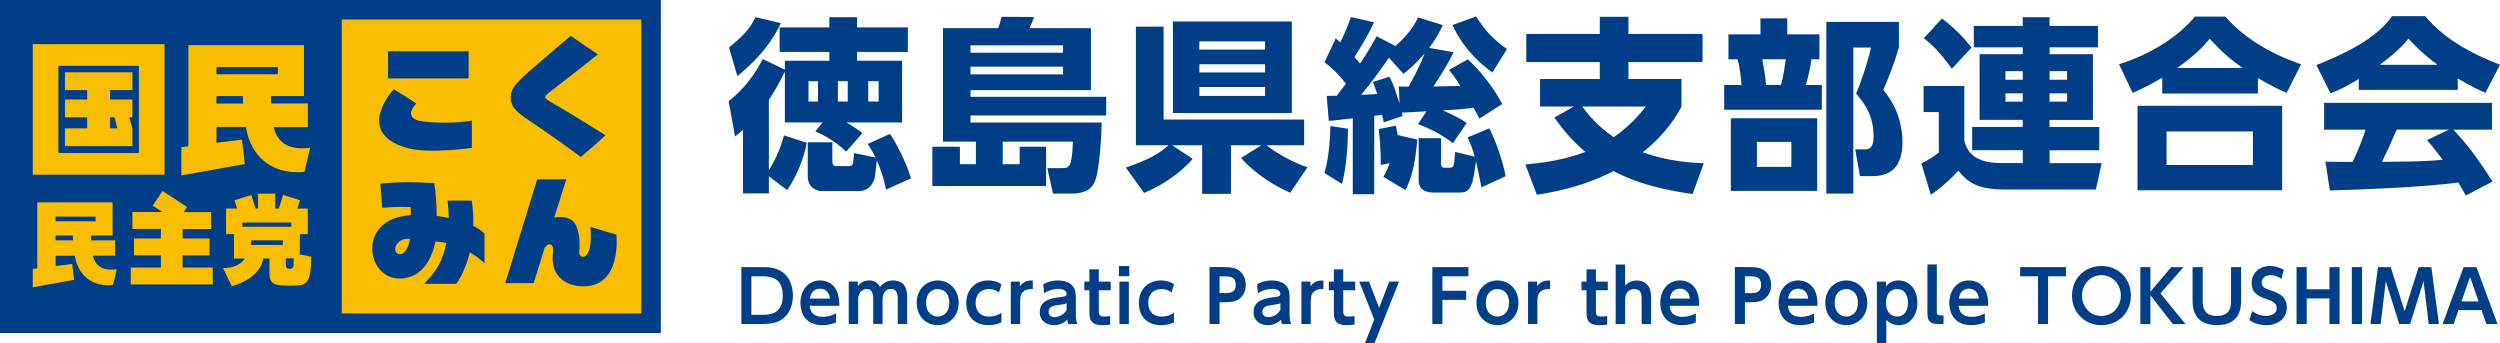 <?xml version="1.0" encoding="UTF-8"?>
<svg id="_レイヤー_2" data-name="レイヤー 2" xmlns="http://www.w3.org/2000/svg" viewBox="0 0 631.29 86.61">
  <defs>
    <style>
      .cls-1 {
        fill: #003f88;
      }

      .cls-2 {
        fill: #fabe00;
      }
    </style>
  </defs>
  <g id="_レイヤー_1-2" data-name="レイヤー 1">
    <g>
      <g>
        <rect class="cls-2" x="86.31" y="4.96" width="75.61" height="74.18"/>
        <path class="cls-1" d="M0,0v84.09h166.87V0H0ZM161.92,79.13h-75.61V4.96h75.61v74.18Z"/>
        <path class="cls-2" d="M23.45,64.56h5.62v-3.87h-6.03c-.02-.4-.06-.78-.05-1.22h5.44v-8.36H9.42v16.64l-1.14.14v4.65s10.43-1.88,10.43-1.88l-.47-4-4.19.52v-2.6s4.86,0,4.86,0c.49,3.47,2.9,7.37,8.36,7.45.86.01,1.26-.08,1.26-.08l.94-3.96c-2.91.43-5.36-.44-6-3.42ZM14.04,60.69v-1.22s4.34,0,4.34,0c0,.39.02.78.04,1.22h-4.38ZM14.04,55.88v-1.19s10.1,0,10.1,0v1.19h-10.1Z"/>
        <path class="cls-2" d="M46.12,64.49h6.79v-4.27h-6.79v-2.4h7.2v-4.27h-6.92l.83-1.28c-.7-.46-6.2-4.06-6.2-4.06l-2.45,3.74c.25.16,1.29.84,2.44,1.59h-7.59v4.27h7.2v2.4h-6.79v4.27h6.79v3.07h-7.61v4.27h20.7v-4.27h-7.61v-3.07Z"/>
        <path class="cls-2" d="M75.72,64.24v-5.12h2v-6.46h-2.63l.66-2.09-4.26-1.34-1.08,3.42h-.91v-3.75h-4.34v3.75h-.61l-1.08-3.42-4.26,1.34.66,2.09h-2.78v6.46h2v6.16h2.73s-1.34,2.5-5.49,2.4c1.14,2.47,2.2,4.58,2.2,4.58,0,0,7.13-1.68,7.93-6.98h1.59v4c0,1.21.36,2.56,2.69,2.76,2.47.2,4.67.06,5.29-.08,1.41-.32,2.58-1.03,2.57-7.14-1.41-.28-2.25-.46-2.88-.57ZM61.21,57.25v-1.06h12.36v1.06h-12.36ZM71.42,61.85h-8.04v-1.17h8.04v1.17ZM74.16,66.42c0,.95-.18,1.45-.91,1.45-.91,0-1.09-.22-1.09-1.45v-1.18h1.98c.02.49.01.9.01,1.18Z"/>
        <path class="cls-2" d="M69.1,32.08h8.63v-5.95h-9.25c-.02-.61-.1-1.2-.08-1.88h8.36v-12.84h-29.19v25.54l-1.76.22v7.13s16.01-2.89,16.01-2.89l-.72-6.15-6.44.8v-4s7.46,0,7.46,0c.75,5.33,4.45,11.32,12.83,11.44,1.33.02,1.93-.12,1.93-.12l1.45-6.08c-4.47.67-8.23-.67-9.22-5.25ZM54.66,26.14v-1.88s6.66,0,6.66,0c0,.6.03,1.19.06,1.88h-6.72ZM54.66,18.75v-1.82s15.5,0,15.5,0v1.82h-15.5Z"/>
        <path class="cls-2" d="M41.55,11.15H8.28v32.96h33.27V11.15ZM35.08,38.64H14.75v-22.02h20.32v22.02Z"/>
        <path class="cls-2" d="M33.43,32.41l-.79-2.79h.79v-4.49h-5.63v-2.39h5.63v-4.49h-17.03v4.49h5.61v2.39h-5.61v4.49h5.61v2.79h-5.61v4.49h17.03v-4.49ZM27.8,29.61h1.1l.71,2.79h-1.81v-2.79Z"/>
        <path class="cls-1" d="M137.65,24.5c0-.44,1.12-1.23,3.59-3.14,2.47-1.92,9.09-7.09,9.71-7.62l-6.84-4.68s-5.14,4.32-9.8,8.36c-4.66,4.04-5.35,5.23-5.35,7.28s1.1,3.35,4.59,5.68c3.5,2.33,10.76,7.47,13.09,9.25,2.74-2.19,6.24-5.48,6.24-5.48,0,0-9.46-5.9-11.65-7.13-2.19-1.23-3.59-2.07-3.59-2.51Z"/>
        <rect class="cls-1" x="97.99" y="12.96" width="20.34" height="6.84"/>
        <path class="cls-1" d="M149.07,57.28c.87,9.02-2.9,8.17-2.79,6.51.13-2,.19-4.54-.81-6.83-.98-2.26-3.81-2.37-5.53-2.01l3.05-9.67h-7.34l-8.07,26.22h7.18l2.76-8.85c1.22-1.97,2.35-.6,2.15.78-.91,6.2,3.07,8.87,7.66,8.87,9.8,0,8.31-13.05,8.31-13.05,0,0-3.04-.88-6.58-1.97Z"/>
        <path class="cls-1" d="M119.51,57.05c.05-1.97-.02-4.15-.38-6.39h-6.12s.25,1.72.3,4.38c-.85-.18-1.95-.38-3.06-.49,0,0,.13-3.09-.58-8.27,0,0-6.94-.68-13.63.11l.48,6.1c3.4-.39,7.15-.18,7.15-.18.11.76.07,2.04.07,2.04,0,0,.02,0,0,0-13.7.74-11.31,15.98-2.94,15.98,6.63,0,8.55-6.43,9.15-9.34.81.02,1.93.18,2.75.37-.94,4.61-2.32,6.82-5.61,10.31,3.02,0,5.14,0,8.12,0,0,0,2.2-2.85,3.43-7.94,2.46,1.39,3.69,2.76,3.69,2.76v-7.47s-.82-.97-2.82-1.99ZM100.11,63.79c-1.03-1.06.5-3.96,3.44-3.43-.7,3.67-2.44,4.45-3.44,3.43Z"/>
        <path class="cls-1" d="M105.74,30.47c-2.08-.47-2.74-2.11-.65-4.34-1.76-1.27-5.68-3.58-5.68-3.58,0,0-10.1,10.9,3.26,14.78,5.56,1.62,16.48,0,16.48,0v-6.86c-1.97.28-3.71.5-6.15.51-3.53,0-5.55-.13-7.26-.51Z"/>
      </g>
      <g>
        <path class="cls-1" d="M187.2,67.45h5.42c1.57,0,2.4.09,3.62.54,3.51,1.31,3.98,5.01,3.98,6.64,0,1.55-.4,5.26-3.96,6.64-1.03.4-2.18.54-3.78.54h-5.28v-14.37ZM189.74,79.5h2.34c2.14,0,5.58,0,5.58-4.86s-3.46-4.86-5.51-4.86h-2.41v9.72Z"/>
        <path class="cls-1" d="M204.48,77.23c.07.7.27,2.77,3.26,2.77,1.57,0,2.48-.43,3.35-.88v2.3c-.54.22-1.69.68-3.46.68-4.5,0-5.51-3.4-5.51-5.56,0-3.39,2.05-5.73,4.97-5.73,1.17,0,3.31.43,4.32,2.92.47,1.12.54,2.43.52,3.49h-7.45ZM209.58,75.41c-.27-2.41-2.05-2.52-2.52-2.52-.4,0-2.21.09-2.54,2.52h5.06Z"/>
        <path class="cls-1" d="M220.5,81.82v-6.18c0-1.04-.05-2.65-1.62-2.65-.76,0-2.18.45-2.18,2.59v6.23h-2.38v-10.71h2.3v1.19c.29-.4,1.12-1.48,2.84-1.48,1.82,0,2.5,1.19,2.77,1.67.94-1.22,2.11-1.67,3.31-1.67,1.04,0,2.47.43,3.08,1.69.4.81.45,1.66.45,2.97v6.34h-2.38v-6.18c0-.95,0-2.65-1.69-2.65-1.21,0-2.14.86-2.14,2.79v6.03h-2.38Z"/>
        <path class="cls-1" d="M236.79,70.82c2.83,0,5.29,2.16,5.29,5.64s-2.47,5.65-5.31,5.65-5.29-2.14-5.29-5.65,2.5-5.64,5.31-5.64ZM236.77,79.93c1.19,0,2.94-.76,2.94-3.48s-1.75-3.46-2.92-3.46-2.93.7-2.93,3.46,1.8,3.48,2.92,3.48Z"/>
        <path class="cls-1" d="M252.88,81.37c-.43.22-1.46.74-3.24.74-3.58,0-5.64-2.25-5.64-5.58,0-3.57,2.45-5.71,5.55-5.71,1.84,0,2.95.7,3.33.95l-.61,2.11c-.32-.25-1.15-.88-2.56-.88-2,0-3.35,1.35-3.35,3.46,0,1.85.99,3.48,3.4,3.48,1.6,0,2.59-.63,3.12-.95v2.39Z"/>
        <path class="cls-1" d="M255.24,81.82v-10.71h2.3v1.19c1.06-1.6,2.77-1.49,3.26-1.46v2.16c-1.67-.09-3.19.43-3.19,2.84v5.98h-2.38Z"/>
        <path class="cls-1" d="M263.45,71.77c1.17-.63,2.34-.95,3.67-.95,1.04,0,2.72.18,3.78,1.42.52.63.76,1.4.76,2.86v4.27c0,1.53.25,2.11.41,2.45h-2.32c-.14-.31-.22-.58-.23-1.1-1.37,1.37-2.92,1.39-3.39,1.39-1.87,0-3.58-1.08-3.58-3.28,0-3.12,3.11-3.53,5.08-3.78,1.17-.16,1.69-.22,1.69-.88s-.7-1.22-2.12-1.22c-1.3,0-2.45.41-3.55,1.1l-.2-2.27ZM269.35,76.55c-.54.25-.68.27-2,.45-1.13.14-2.56.32-2.56,1.75,0,.72.45,1.33,1.49,1.33.22,0,1.94,0,3.06-1.8v-1.73Z"/>
        <path class="cls-1" d="M275.09,68.01h2.38v3.1h3.01v2.18h-3.01v5.17c0,.92.11,1.48,1.37,1.48.54,0,1.17-.09,1.48-.13v2.16c-.32.04-1.1.14-2.02.14-3.21,0-3.21-1.91-3.21-3.51v-5.31h-1.28v-2.18h1.28v-3.1Z"/>
        <path class="cls-1" d="M285.17,69.74h-2.63v-2.56h2.63v2.56ZM285.05,81.82h-2.38v-10.71h2.38v10.71Z"/>
        <path class="cls-1" d="M296.46,81.37c-.43.22-1.46.74-3.24.74-3.58,0-5.64-2.25-5.64-5.58,0-3.57,2.45-5.71,5.55-5.71,1.84,0,2.95.7,3.33.95l-.61,2.11c-.32-.25-1.15-.88-2.56-.88-2,0-3.35,1.35-3.35,3.46,0,1.85.99,3.48,3.4,3.48,1.6,0,2.59-.63,3.11-.95v2.39Z"/>
        <path class="cls-1" d="M309.4,67.45c1.6,0,2.63.2,3.62.97,1.04.83,1.55,2.12,1.55,3.53,0,.72-.14,2.45-1.6,3.49-1.01.72-1.96.88-3.73.88h-1.28v5.49h-2.54v-14.37h3.98ZM309.29,74.01c1.13,0,2.75,0,2.75-2.09s-1.55-2.14-2.75-2.14h-1.33v4.23h1.33Z"/>
        <path class="cls-1" d="M317.43,71.77c1.17-.63,2.34-.95,3.67-.95,1.04,0,2.72.18,3.78,1.42.52.63.76,1.4.76,2.86v4.27c0,1.53.25,2.11.41,2.45h-2.32c-.14-.31-.22-.58-.23-1.1-1.37,1.37-2.92,1.39-3.38,1.39-1.87,0-3.58-1.08-3.58-3.28,0-3.12,3.12-3.53,5.08-3.78,1.17-.16,1.69-.22,1.69-.88s-.7-1.22-2.12-1.22c-1.3,0-2.45.41-3.55,1.1l-.2-2.27ZM323.33,76.55c-.54.25-.68.27-2,.45-1.13.14-2.56.32-2.56,1.75,0,.72.45,1.33,1.49,1.33.22,0,1.94,0,3.06-1.8v-1.73Z"/>
        <path class="cls-1" d="M328.62,81.82v-10.71h2.3v1.19c1.06-1.6,2.77-1.49,3.26-1.46v2.16c-1.67-.09-3.19.43-3.19,2.84v5.98h-2.38Z"/>
        <path class="cls-1" d="M336.81,68.01h2.38v3.1h3.01v2.18h-3.01v5.17c0,.92.11,1.48,1.37,1.48.54,0,1.17-.09,1.48-.13v2.16c-.32.04-1.1.14-2.02.14-3.2,0-3.2-1.91-3.2-3.51v-5.31h-1.28v-2.18h1.28v-3.1Z"/>
        <path class="cls-1" d="M347.02,80.67l-3.8-9.56h2.49l2.54,6.63,2.54-6.63h2.49l-6.18,15.5h-2.4l2.32-5.94Z"/>
        <path class="cls-1" d="M370.24,73.43v2.29h-6.01v6.1h-2.54v-14.37h9.11v2.32h-6.57v3.65h6.01Z"/>
        <path class="cls-1" d="M378.14,70.82c2.83,0,5.29,2.16,5.29,5.64s-2.47,5.65-5.31,5.65-5.29-2.14-5.29-5.65,2.5-5.64,5.31-5.64ZM378.12,79.93c1.19,0,2.93-.76,2.93-3.48s-1.75-3.46-2.92-3.46-2.93.7-2.93,3.46,1.8,3.48,2.92,3.48Z"/>
        <path class="cls-1" d="M385.85,81.82v-10.71h2.3v1.19c1.06-1.6,2.77-1.49,3.26-1.46v2.16c-1.67-.09-3.19.43-3.19,2.84v5.98h-2.38Z"/>
        <path class="cls-1" d="M400.61,68.01h2.38v3.1h3.01v2.18h-3.01v5.17c0,.92.11,1.48,1.37,1.48.54,0,1.17-.09,1.48-.13v2.16c-.32.04-1.1.14-2.02.14-3.2,0-3.2-1.91-3.2-3.51v-5.31h-1.28v-2.18h1.28v-3.1Z"/>
        <path class="cls-1" d="M407.98,81.82v-15.03h2.38v5.35c.31-.32,1.19-1.31,2.99-1.31,1.66,0,2.68.92,3.08,1.73.41.83.49,1.64.49,3.24v6.03h-2.38v-6.09c0-1.19,0-2.74-1.87-2.74-.38,0-2.3.09-2.3,2.74v6.09h-2.38Z"/>
        <path class="cls-1" d="M421.61,77.23c.07.7.27,2.77,3.26,2.77,1.57,0,2.49-.43,3.35-.88v2.3c-.54.22-1.69.68-3.46.68-4.5,0-5.51-3.4-5.51-5.56,0-3.39,2.05-5.73,4.97-5.73,1.17,0,3.31.43,4.32,2.92.47,1.12.54,2.43.52,3.49h-7.45ZM426.71,75.41c-.27-2.41-2.05-2.52-2.52-2.52-.4,0-2.21.09-2.54,2.52h5.06Z"/>
        <path class="cls-1" d="M442.06,67.45c1.6,0,2.63.2,3.62.97,1.04.83,1.55,2.12,1.55,3.53,0,.72-.14,2.45-1.6,3.49-1.01.72-1.96.88-3.73.88h-1.28v5.49h-2.54v-14.37h3.98ZM441.95,74.01c1.13,0,2.75,0,2.75-2.09s-1.55-2.14-2.75-2.14h-1.33v4.23h1.33Z"/>
        <path class="cls-1" d="M451.49,77.23c.07.7.27,2.77,3.26,2.77,1.57,0,2.49-.43,3.35-.88v2.3c-.54.22-1.69.68-3.46.68-4.5,0-5.51-3.4-5.51-5.56,0-3.39,2.05-5.73,4.97-5.73,1.17,0,3.31.43,4.32,2.92.47,1.12.54,2.43.52,3.49h-7.45ZM456.59,75.41c-.27-2.41-2.05-2.52-2.52-2.52-.4,0-2.21.09-2.54,2.52h5.06Z"/>
        <path class="cls-1" d="M466.23,70.82c2.83,0,5.29,2.16,5.29,5.64s-2.47,5.65-5.31,5.65-5.29-2.14-5.29-5.65,2.5-5.64,5.31-5.64ZM466.22,79.93c1.19,0,2.93-.76,2.93-3.48s-1.75-3.46-2.92-3.46-2.93.7-2.93,3.46,1.8,3.48,2.92,3.48Z"/>
        <path class="cls-1" d="M476.24,72.28c.56-.59,1.39-1.46,3.19-1.46,2.95,0,4.74,2.54,4.74,5.65,0,2.92-1.64,5.64-4.75,5.64-1.62,0-2.59-.85-3.1-1.35v5.85h-2.38v-15.5h2.3v1.17ZM479.05,79.93c1.87,0,2.74-1.58,2.74-3.48s-.86-3.46-2.74-3.46c-.92,0-2.79.49-2.79,3.46s1.89,3.48,2.79,3.48Z"/>
        <path class="cls-1" d="M490.75,81.82h-1.17c-2.61,0-2.88-1.08-2.88-2.94v-12.1h2.38v11.94c0,.54.05.92.92.92h.76v2.18Z"/>
        <path class="cls-1" d="M494.6,77.23c.07.7.27,2.77,3.26,2.77,1.57,0,2.49-.43,3.35-.88v2.3c-.54.22-1.69.68-3.46.68-4.5,0-5.51-3.4-5.51-5.56,0-3.39,2.05-5.73,4.97-5.73,1.17,0,3.31.43,4.32,2.92.47,1.12.54,2.43.52,3.49h-7.45ZM499.7,75.41c-.27-2.41-2.05-2.52-2.52-2.52-.4,0-2.21.09-2.54,2.52h5.06Z"/>
        <path class="cls-1" d="M517.17,81.82h-2.54v-12.05h-4.52v-2.32h11.58v2.32h-4.52v12.05Z"/>
        <path class="cls-1" d="M523.22,74.64c0-4.47,3.33-7.47,7.44-7.47s7.42,3.01,7.42,7.47-3.33,7.47-7.42,7.47-7.44-3.01-7.44-7.47ZM535.55,74.64c0-2.61-1.89-5.15-4.9-5.15s-4.92,2.54-4.92,5.15,1.85,5.15,4.92,5.15,4.9-2.59,4.9-5.15Z"/>
        <path class="cls-1" d="M543.02,73.65l5.24-6.19h3.1l-5.8,6.63,6.3,7.74h-3.21l-5.64-7.29v7.29h-2.54v-14.37h2.54v6.19Z"/>
        <path class="cls-1" d="M565.92,67.45v8.37c0,1.48,0,6.28-6.12,6.28s-6.14-4.83-6.14-6.28v-8.37h2.56v8.25c0,1.4,0,4.09,3.58,4.09s3.57-2.68,3.57-4.09v-8.25h2.56Z"/>
        <path class="cls-1" d="M576.12,70.44c-1.4-.95-2.5-.95-2.81-.95-1.33,0-2.2.81-2.2,1.85,0,1.21.97,1.55,2.14,1.94,2.07.72,4.21,1.46,4.21,4.36,0,2.56-2.04,4.47-5.15,4.47-1.53,0-3.02-.43-4.32-1.26l.74-2.29c1.37.97,2.52,1.22,3.46,1.22,1.48,0,2.72-.68,2.72-1.96,0-1.42-1.44-1.91-2.59-2.3-2.11-.7-3.75-1.6-3.75-4.05s1.87-4.3,4.66-4.3c1.26,0,2.38.34,3.47.95l-.59,2.32Z"/>
        <path class="cls-1" d="M588.22,73.05v-5.6h2.56v14.37h-2.56v-6.45h-5.74v6.45h-2.56v-14.37h2.56v5.6h5.74Z"/>
        <path class="cls-1" d="M596.46,67.45v14.37h-2.59v-14.37h2.59Z"/>
        <path class="cls-1" d="M608.63,81.82h-2.79l-3.39-10.82-1.3,10.82h-2.58l1.91-14.37h3.22l3.51,11.16,3.53-11.16h3.22l1.91,14.37h-2.58l-1.3-10.82-3.39,10.82Z"/>
        <path class="cls-1" d="M620.81,78.29l-1.22,3.53h-2.81l5.31-14.37h3.26l5.31,14.37h-2.81l-1.22-3.53h-5.82ZM625.87,76.11l-2.14-6.18-2.16,6.18h4.3Z"/>
      </g>
      <g>
        <path class="cls-1" d="M194.15,42.97c.99-1.5,2.73-4.65,3.81-8.79l5.78,1.88c-.71,3.76-2.44,8.32-4.98,11.94l-4.61-3.48v4.32h-6.53v-16.07c-.56.56-.99.89-2.02,1.69l-1.6-8.93c1.74-1.36,5.59-4.65,8.6-10.62l5.59,2.68v-2.26h11.23v-2.21h-12.55v-6.2h12.55v-2.58h7v2.58h12.83v6.2h-12.83v2.21h11.37v15.6h-14.05c2.16,1.22,3.15,2.02,4.04,2.68l-4.09,4.65c-2.02-1.79-4.18-3.48-7.8-5.08l1.79-2.26h-9.49v-12.83c-1.74,3.57-3.1,5.69-4.04,7.1v17.77ZM184.09,12c3.76-3.15,5.17-4.56,6.67-7.66l6.44,1.5c-2.07,4.32-5.03,8.46-11,13.39l-2.12-7.24ZM223.76,47.86c-.52-2.44-1.32-5.08-2.35-7.33l-.42,3.81c-.09.66-.8,3.9-4.04,3.9h-9.78c-.47,0-3.2-.52-3.2-3.76v-8.55h6.2v4.65c0,.52,0,1.36.99,1.36h3.29c.61,0,.94-.47.99-.89l.23-2.4,5.4,1.13c-.8-1.69-1.36-2.54-1.97-3.43l5.64-2.54c1.88,2.87,3.99,6.91,5.31,11.23l-6.3,2.82ZM204.16,20.51v5.12h2.4v-5.12h-2.4ZM211.58,20.51v5.12h2.49v-5.12h-2.49ZM219.24,20.51v5.12h2.63v-5.12h-2.63Z"/>
        <path class="cls-1" d="M257.48,41.47v-4.42h6.67v9.92h-28.72v-9.92h6.96v4.42h4.04v-5.69h-8.32V7.11h13.96c.38-1.08.52-1.55.85-2.87l8.22.05c-.33.94-.71,1.83-1.17,2.82h15.51v15.65h-30.41v1.69h34.26v4.7h-34.26v1.79h33.13c-.05,2.91-.47,11.19-1.55,14.38-.89,2.63-2.77,3.57-6.3,3.57h-4.46l-1.41-6.44h3.71c1.69,0,2.54,0,2.73-6.67h-17.72v5.69h4.28ZM268.43,11.44h-23.36v1.88h23.36v-1.88ZM268.43,16.84h-23.36v1.93h23.36v-1.93Z"/>
        <path class="cls-1" d="M284.29,42.32c6.11-2.12,8.6-3.67,10.76-5.64h-8.22V6.74h7v23.45h35.48v6.49h-9.49c1.79,1.5,6.39,4.32,10.34,5.55l-4.37,6.44c-3.38-1.5-8.41-4.28-12.41-8.79l5.12-3.2h-7.66v12.27h-7.28v-12.27h-7.57l5.17,3.43c-2.63,3.2-7.66,6.77-12.27,8.6l-4.61-6.39ZM296.18,5.42h30.03v23.12h-30.03V5.42ZM302.86,10.45v2.07h16.59v-2.07h-16.59ZM302.86,16.23v2.07h16.59v-2.07h-16.59ZM302.86,21.97v2.26h16.59v-2.26h-16.59Z"/>
        <path class="cls-1" d="M340.39,32.49c-.05,4.56-.38,9.54-1.5,13.96l-4.46-2.77c.85-2.63,1.5-7.61,1.5-11.84l4.46.66ZM335.03,24.22c.75,0,.99,0,2.54-.05.8-1.03,2.26-2.96,2.3-3.05-2.44-3.06-4.18-4.46-5.41-5.4l2.82-6.02c.47.38.61.47,1.17.99,1.32-2.68,1.93-4.28,2.68-6.39l5.83,1.32c-1.46,3.34-4.13,7.47-4.93,8.79.75.89,1.08,1.22,1.41,1.65,2.3-3.43,3.24-5.22,4.18-6.91l4.75,2.49c4.18-3.81,5.22-6.16,5.69-7.24l6.25,1.93c-.38.85-1.13,2.73-3.43,5.78l6.2,1.08c-1.83,3.57-2.3,4.28-5.12,8.65.99-.05,5.12-.09,6.81-.14-1.36-2.16-2.07-3.05-2.87-4.04l4.75-2.68c3.29,2.96,6.63,7.38,8.69,11.28l-5.78,3.71c-.52-1.08-.89-1.79-1.46-2.77-1.32.19-3.43.47-7.75.66,3.67,1.69,4.51,2.16,6.02,3.2l-3.48,5.08c-3.62-2.73-6.63-3.99-8.84-4.79l2.16-3.24c-.89.05-5.22.28-6.2.33.05.19.09.42.19.85l-4.79,1.6c-.05-.23-.33-1.55-.38-1.88-.38.05-1.6.19-2.02.24v19.79h-5.41v-19.17c-.56.05-5.54.66-6.06.66l-.52-6.25ZM350.87,19.38c.94,1.74,1.41,3.2,2.54,6.77l-.19-4.32c.66.05,1.13.05,2.49.05,2.02-3.71,2.87-5.45,4.04-8.37-2.63,3.01-3.99,4.04-5.36,5.12l-3.67-4.04c-2.58,3.71-4.13,5.87-7,9.35,1.83-.09,2.35-.09,4.04-.19-.33-1.08-.66-1.93-1.08-3.06l4.18-1.32ZM349.32,44.67c.52-.89.94-1.69,1.6-3.48l-2.26.47c.09-2.54-.28-7.33-.52-9.07l4.32-.85c.19.75.28,1.27.47,2.35l4.98,1.17c-.66,7.24-1.69,10.06-3.01,12.74l-5.59-3.34ZM374.08,47.3c-.38-1.93-.61-3.2-1.36-6.58-.8,5.64-1.13,7.9-4,7.9h-6.63c-2.07,0-3.85-.71-3.85-3.01v-10.72h5.64v6.2c0,.47,0,1.27.85,1.27h1.32c.42,0,.8-.05.94-.47.33-.89.38-2.82.42-3.52l4.98,1.18c-.61-2.21-1.17-3.52-1.83-4.84l5.5-2.3c1.6,3.01,3.43,8.27,4.14,12.08l-6.11,2.82ZM376.86,18.3c-1.55-1.08-6.86-4.98-10.1-11.98l5.97-2.16c2.54,3.9,4.42,5.83,7.8,8.22l-3.67,5.92Z"/>
        <path class="cls-1" d="M427.41,48.99c-11.7-1.6-17.06-4.32-19.97-5.78-6.11,3.15-12.55,4.93-19.36,5.97l-2.91-7.66c3.9-.33,8.98-.89,15.18-3.15-2.54-2.16-4.61-4.18-7.85-8.69l4.93-2.77h-8.55v-6.96h15.09v-4.28h-18.56v-7.1h18.56v-4.32h7.24v4.32h18.71v7.1h-18.71v4.28h13.39v7c-1.08,1.97-3.67,6.67-9.78,11.51,6.44,2.3,12.03,2.63,15.42,2.77l-2.82,7.75ZM399.54,26.9c1.55,2.07,3.57,4.7,7.94,7.75,3.38-2.4,5.45-4.42,8.13-7.75h-16.07Z"/>
        <path class="cls-1" d="M444.54,8.67v-4.04h6.77v4.04h8.13v6.3h-2.02c-.38,2.68-.85,4.51-1.41,6.49h4.04v6.25h-24.67v-6.25h4.37c-.05-1.88-.52-4.79-.99-6.49h-2.3v-6.3h8.08ZM458.87,48.19h-21.81v-18.33h21.81v18.33ZM452.34,35.83h-8.69v6.3h8.69v-6.3ZM449.71,21.45c.66-2.07,1.17-5.97,1.22-6.49h-5.92c.42,2.4.75,4.14.94,6.49h3.76ZM461.18,48.9V5.52h18.33v6.34c-1.17,4.37-3.24,9.21-3.95,10.86,4.18,4.89,4.84,10.2,4.84,13.16,0,4.18-1.27,8.6-7.57,8.6h-3.15l-1.22-6.77h2.35c1.13,0,2.3-.19,2.3-3.29,0-5.5-2.54-8.55-4.42-10.81,1.27-2.87,3.15-8.55,3.76-11.61h-4.46v36.89h-6.81Z"/>
        <path class="cls-1" d="M517.55,41.19h13.16l-1.46,6.67h-22.89c-7.1,0-9.45-1.83-11.84-4.75-1.5,1.69-4.32,4.32-6.96,6.06l-2.4-7.9c1.6-.75,3.15-1.74,4.42-2.77v-10.2h-3.85v-6.58h10.29v13.86c.52,1.69,1.6,5.59,9.12,5.59h5.64v-3.24h-12.78v-5.87h12.78v-1.79h-10.9V13.69h10.9v-1.74h-12.36v-5.4h12.36v-2.21h6.77v2.21h12.22v5.4h-12.22v1.74h10.95v16.59h-10.95v1.79h12.55v5.87h-12.55v3.24ZM490.39,4.67c3.38,2.58,5.73,5.12,7.47,7.33l-4.98,5.36c-2.07-2.87-4.23-5.55-7.1-7.71l4.61-4.98ZM506.41,17.97v2.16h4.37v-2.16h-4.37ZM506.41,23.56v2.11h4.37v-2.11h-4.37ZM517.55,17.97v2.16h4.42v-2.16h-4.42ZM517.55,23.56v2.11h4.42v-2.11h-4.42Z"/>
        <path class="cls-1" d="M577.4,23.47c-1.93-.85-3.62-1.65-7.24-3.76v3.9h-24.16v-3.99c-2.26,1.32-4,2.3-7.47,3.85l-3.43-7.24c8.22-2.63,15.04-7.05,19.13-12.03h7.71c6.63,7.61,16.12,11,19.13,12.03l-3.67,7.24ZM576.28,26.71v21.34h-36.52v-21.34h36.52ZM568.9,33.2h-21.81v8.46h21.81v-8.46ZM566.27,17.17c-2.63-1.88-4.93-3.71-8.27-7.38-1.88,2.21-3.67,4.09-8.22,7.38h16.5Z"/>
        <path class="cls-1" d="M595.62,19.95c-3.71,2.26-5.4,2.96-7.14,3.62l-3.57-7.14c11.47-4.51,16.35-8.46,19.13-12.36h8.37c2.02,2.4,6.81,7.71,18.89,12.27l-3.67,7.1c-1.41-.61-3.67-1.6-7-3.62v2.87h-25v-2.73ZM622.64,49.37c-.47-.89-.99-1.88-1.88-3.29-7.99,1.13-23.97,1.79-32.43,2.02l-1.13-7.28c.24.05,6.2.05,6.86.05.38-.75,1.93-3.9,3.29-8.13h-10.48v-6.77h42.39v6.77h-9.73c2.11,2.3,5.26,5.73,9.87,13.11l-6.77,3.52ZM615.5,16.37c-4.09-3.06-6.11-5.31-7.33-6.63-1.13,1.46-2.96,3.43-7.24,6.63h14.57ZM618.41,32.73h-13.21c-1.69,3.95-2.26,5.17-3.71,8.13,5.55-.05,10.62-.05,15.32-.52-1.97-2.63-3.01-3.85-3.95-4.98l5.55-2.63Z"/>
      </g>
    </g>
  </g>
</svg>